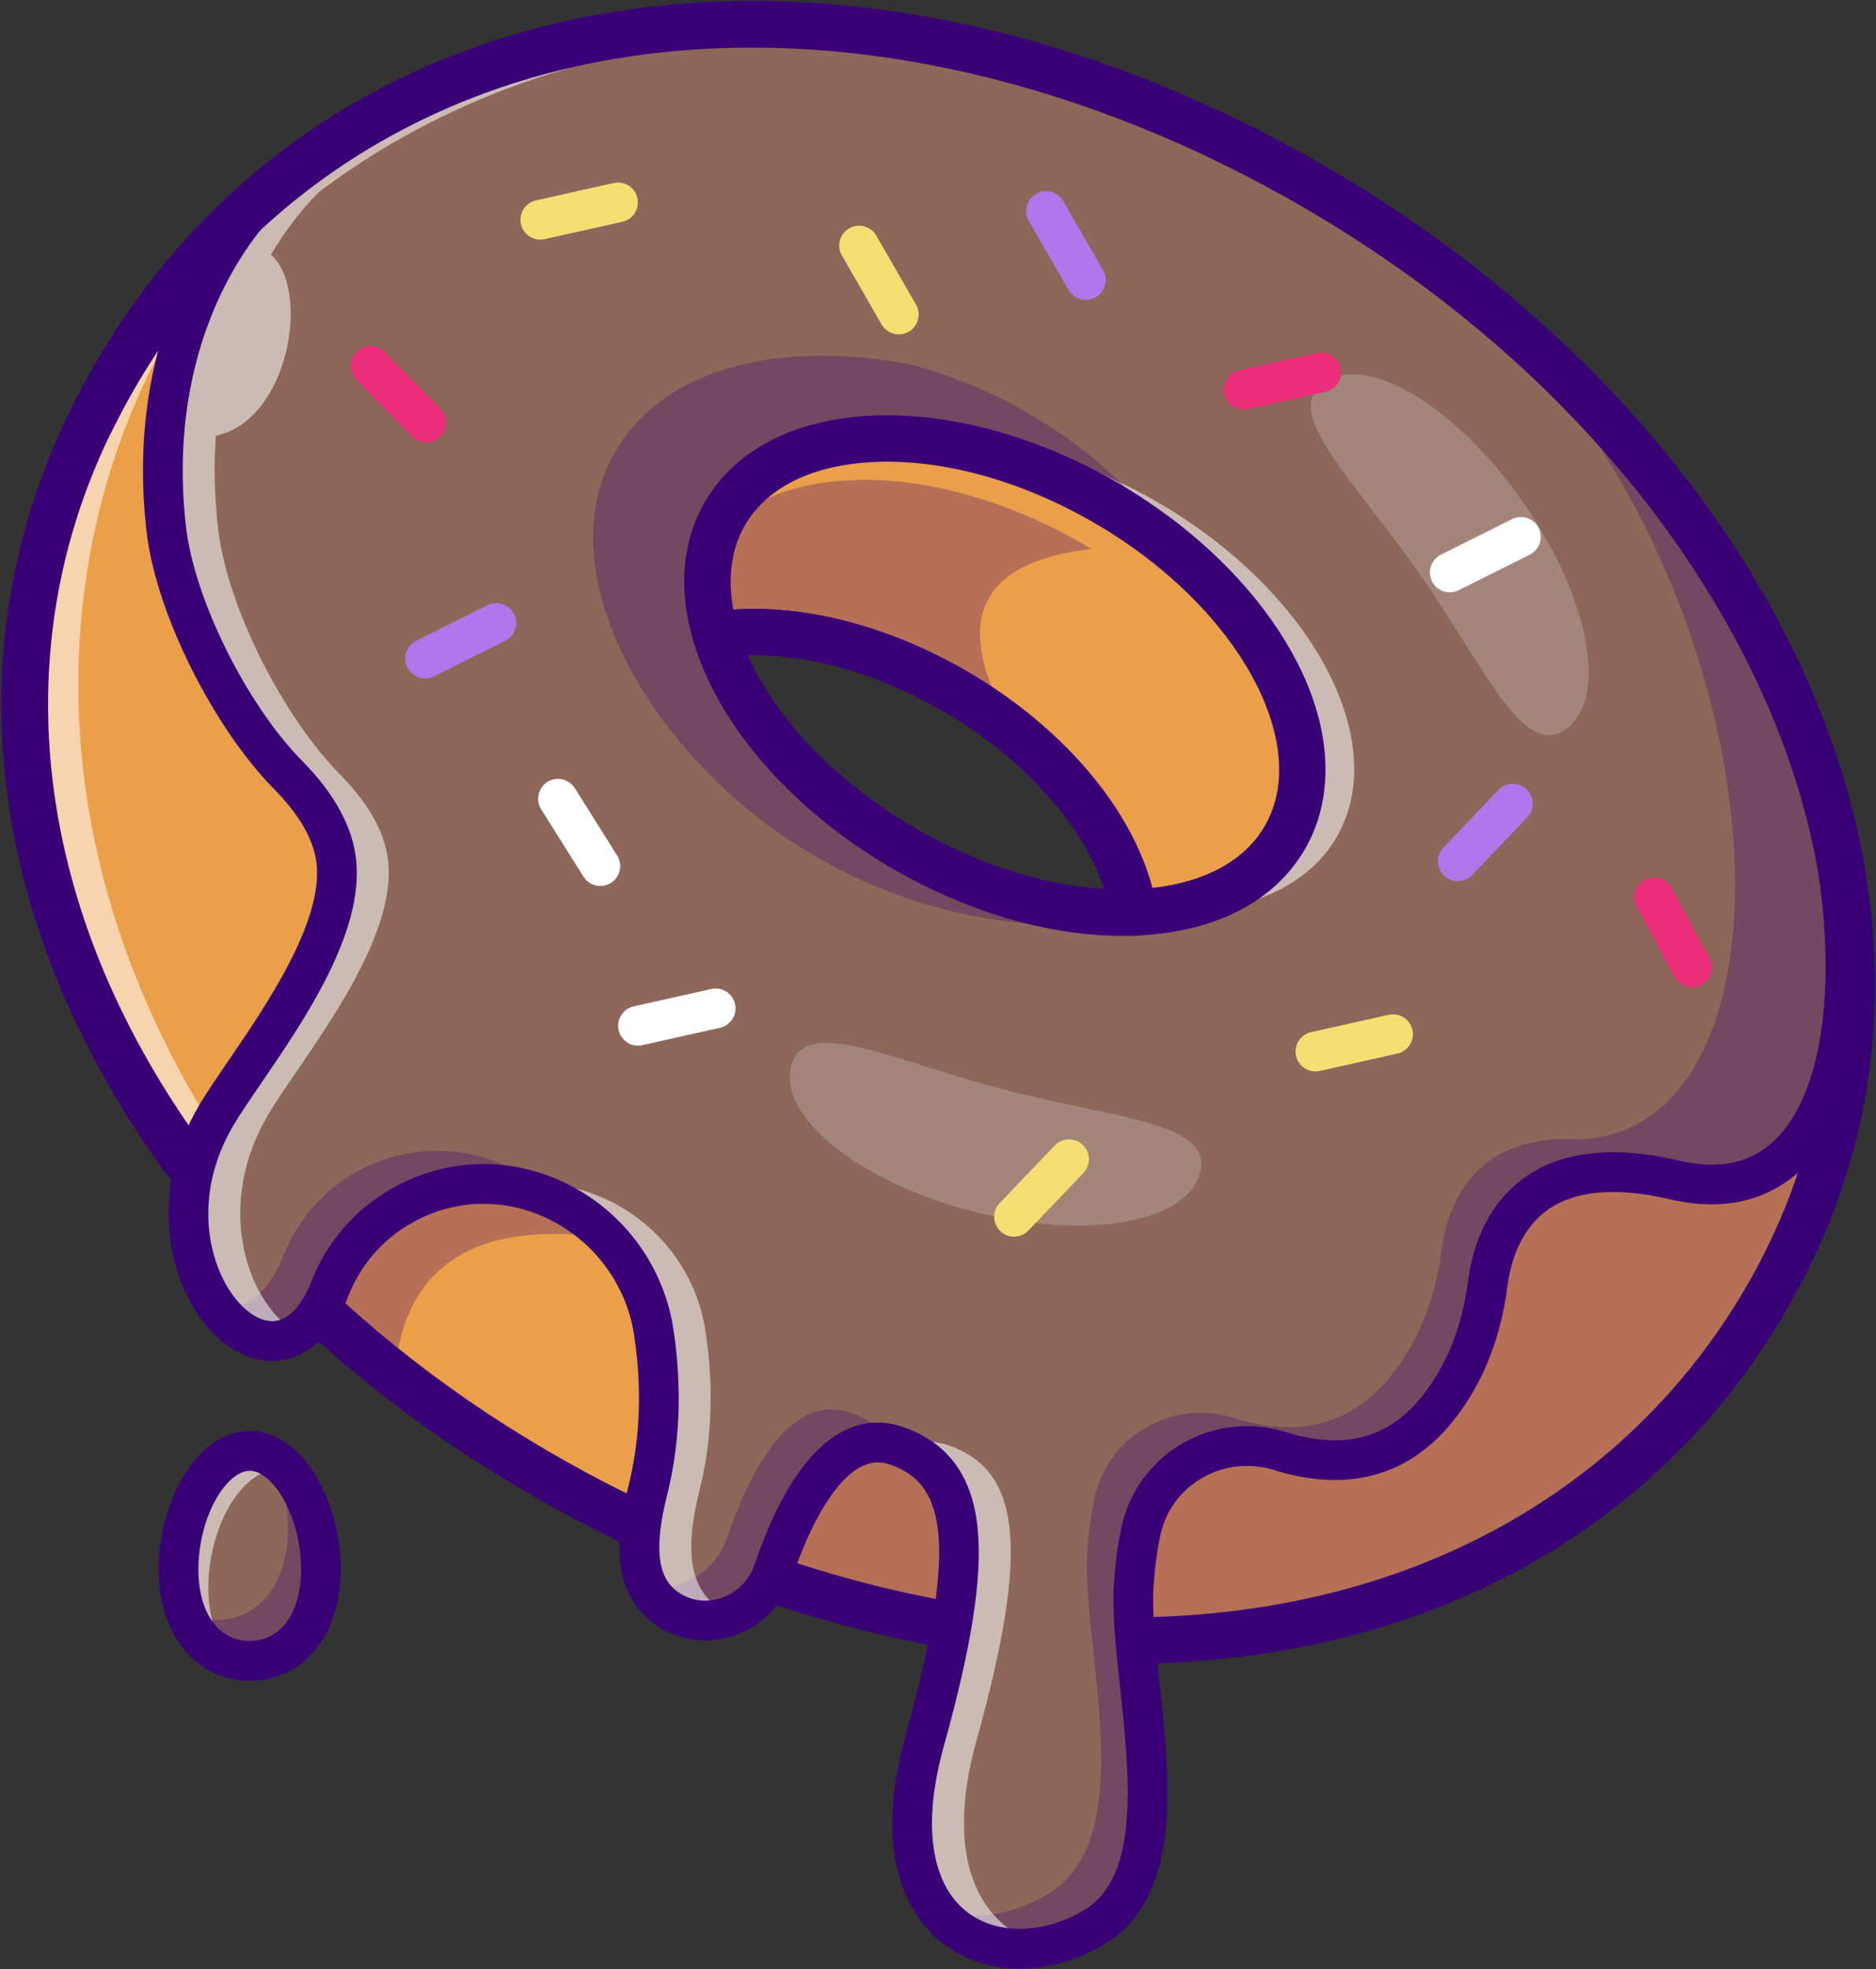 <?xml version="1.0" encoding="UTF-8"?> <svg xmlns="http://www.w3.org/2000/svg" width="1136" height="1192" viewBox="0 0 1136 1192" fill="none"><rect x="0" y="0" width="1136" height="1192" fill="#333333" stroke="none"/><path d="M747.716 87.308C488.869 -40.331 225.089 3.138 90.433 194.937C77.481 213.383 65.731 233.233 55.265 254.446C-16.474 400.01 11.315 560.211 106.875 695.148C169.792 783.97 262.103 861.844 374.784 917.383C453.702 956.32 534.343 980.14 612.137 989.083C814.042 1012.34 997.019 935.268 1082.91 761.033C1095.63 735.248 1105.05 708.902 1111.35 682.196C1164.2 458.917 1001.19 212.26 747.716 87.308ZM547.977 513.895C488.468 479.569 447.045 430.406 433.37 384.251C474.954 378.115 527.807 389.223 577.771 418.096C638.965 453.424 679.385 505.835 686.564 552.351C644.698 553.875 595.135 541.123 547.977 513.895Z" fill="#EB9F49"></path><g opacity="0.55"><path d="M131.295 686.607C131.295 686.607 120.027 690.657 106.874 695.148C11.316 560.211 -16.474 400.01 55.265 254.447C65.731 233.234 77.48 213.384 90.433 194.938L108.357 192.732C31.766 318.526 14.844 503.91 131.295 686.607Z" fill="white"></path></g><path d="M681.661 1007.14C579.734 1007.14 471.826 980.869 368.579 929.972C225.756 859.567 113.128 753.126 51.442 630.257C20.256 568.14 3.303 504.352 1.054 440.667C-1.309 373.778 12.692 309.034 42.666 248.228C72.755 187.188 113.941 135.898 165.077 95.782C214.672 56.875 272.33 29.442 336.449 14.245C400.01 -0.82 467.989 -3.402 538.497 6.567C610.301 16.72 682.78 39.65 753.922 74.719C825.346 109.928 890.025 154.58 946.161 207.432C1001.78 259.798 1046.4 317.726 1078.78 379.607C1112.12 443.317 1130.91 508.314 1134.64 572.792C1138.6 641.094 1125.42 706.512 1095.49 767.227C1065.48 828.116 1023.37 878.918 970.329 918.225C919.467 955.919 859.975 982.056 793.508 995.911C757.456 1003.43 719.974 1007.14 681.661 1007.14ZM455.224 28.823C416.539 28.823 378.885 33.036 342.922 41.559C220.923 70.474 123.232 148.279 67.842 260.64C13.352 371.178 16.436 497.971 76.528 617.663C135.489 735.104 243.615 837.075 380.989 904.795C480.364 953.783 583.998 979.081 681.585 979.085C718.007 979.085 753.572 975.563 787.779 968.432C915.159 941.882 1015.5 866.018 1070.32 754.817C1124.47 644.962 1118.64 516.332 1053.91 392.622C990.824 272.066 879.879 168.108 741.51 99.898C646.298 52.962 547.817 28.823 455.224 28.823Z" fill="#390176"></path><g opacity="0.3"><path d="M1111.34 682.195C1105.05 708.902 1095.63 735.248 1082.91 761.032C997.019 935.268 814.041 1012.34 612.137 989.082L630.703 862.566L811.876 678.105C811.876 678.105 1011.05 648.711 1079.22 667.438C1091.33 670.767 1102 675.82 1111.34 682.195Z" fill="#390176"></path></g><path d="M1085.08 425.835C1029.18 300.402 933.34 198.106 820.097 127.77L820.057 127.73C613.14 -0.832 348.198 -22.726 162.814 115.699C162.814 115.699 85.02 183.71 100.659 320.131C106.153 368.251 140.479 434.657 174.524 469.143C189.08 483.901 201.632 502.026 203.677 521.715C209.05 572.522 150.985 641.454 131.175 674.777C76.358 767.008 168.268 865.253 200.669 777.714C210.493 754.657 227.256 738.015 247.025 727.83C309.661 695.549 385.41 736.812 395.876 806.466C399.806 832.331 401.25 866.737 392.147 902.667C382.563 940.722 386.653 963.539 406.222 975.208C429.36 989.003 459.475 976.692 468.177 951.228C480.848 914.135 505.791 862.085 543.204 875.278C586.232 890.476 592.728 936.11 559.966 1053.72C527.164 1171.34 607.364 1200.77 663.505 1166C719.645 1131.24 682.472 1015.23 686.563 958.807C687.405 946.777 688.889 936.271 690.813 927.128C698.793 889.193 737.891 866.817 774.904 878.326C824.026 893.644 858.994 876.762 882.733 834.416C892.678 816.692 898.292 796.963 900.939 776.792C904.387 750.566 920.307 702.527 991.686 710.387C998.503 711.109 1005.84 712.351 1013.7 714.196C1134 742.266 1138.01 552.472 1085.08 425.835ZM778.112 506.878C768.047 524.321 751.686 536.792 731.155 544.171C717.841 549.023 702.764 551.75 686.564 552.351C644.699 553.875 595.135 541.123 547.977 513.895C488.468 479.57 447.045 430.406 433.371 384.251C425.431 357.745 426.714 332.241 438.905 311.028C472.389 253.084 575.406 249.996 669.12 304.051C687.928 314.918 704.97 327.269 719.847 340.542C779.035 393.273 804.819 460.562 778.112 506.878Z" fill="#8D6759"></path><g opacity="0.3"><path d="M218.954 707.779C199.184 717.965 182.423 734.607 172.598 757.665C162.533 784.892 146.653 794.155 131.295 791.148C151.385 818.577 183.946 822.907 200.668 777.714C210.493 754.657 227.255 738.015 247.024 727.83C277.179 712.271 310.382 713.795 337.891 727.349C307.655 697.273 260.457 686.406 218.954 707.779ZM515.134 855.228C477.721 842.035 452.779 894.085 440.106 931.178C433.089 951.749 412.076 963.739 392.066 960.29C395.194 966.546 399.926 971.438 406.222 975.208C429.359 989.002 459.475 976.691 468.176 951.228C480.687 914.576 505.189 863.368 541.84 874.877C535.625 865.574 526.683 859.318 515.134 855.228ZM845.039 144.01C846.803 145.173 848.528 146.335 850.252 147.539C848.327 146.216 846.442 144.892 844.517 143.609C844.678 143.729 844.878 143.89 845.039 144.01Z" fill="#390176"></path></g><g opacity="0.3"><path d="M1013.7 714.196C1011.98 713.795 1010.25 713.394 1008.57 713.073C1006.88 712.712 1005.2 712.392 1003.56 712.111C1002.67 711.95 1001.79 711.79 1000.95 711.67C999.586 711.429 998.223 711.188 996.899 711.028C995.135 710.747 993.411 710.547 991.686 710.387C920.308 702.527 904.388 750.567 900.939 776.792C898.293 796.963 892.679 816.692 882.734 834.416C858.995 876.763 824.027 893.644 774.905 878.326C737.892 866.817 698.794 889.193 690.814 927.128C688.889 936.271 687.406 946.777 686.563 958.807C682.473 1015.23 719.646 1131.24 663.505 1166C630.583 1186.38 589.44 1184.69 567.586 1156.14C588.518 1163.24 613.782 1159.39 635.436 1145.95C691.576 1111.19 654.403 995.178 658.493 938.756C659.336 926.726 660.819 916.22 662.744 907.078C670.724 869.143 709.822 846.767 746.835 858.276C795.957 873.594 830.925 856.712 854.664 814.366C864.609 796.642 870.223 776.912 872.87 756.742C876.198 731.278 891.316 685.283 957.44 689.774H957.48C1117.52 680.712 1071.19 265.454 820.097 127.77C828.518 132.983 836.819 138.396 845.039 144.01C846.804 145.173 848.528 146.336 850.252 147.539C850.813 147.94 851.335 148.301 851.856 148.662C855.024 150.868 858.192 153.113 861.32 155.359C885.981 173.084 909.6 192.412 931.896 213.264C933.861 215.069 935.826 216.953 937.791 218.838C940.318 221.204 942.804 223.61 945.25 226.056C947.255 227.981 949.26 229.986 951.225 231.991C953.631 234.397 955.956 236.803 958.283 239.209C960.729 241.736 963.134 244.262 965.541 246.828C968.428 249.916 971.275 253.003 974.082 256.131C976.608 258.898 979.094 261.705 981.541 264.553C984.628 268.081 987.676 271.65 990.644 275.219C993.371 278.467 996.057 281.715 998.664 285.004C998.743 285.044 998.784 285.124 998.824 285.164C1001.43 288.412 1004 291.66 1006.52 294.948C1009.13 298.276 1011.66 301.645 1014.18 305.054C1016.71 308.422 1019.19 311.831 1021.64 315.279C1023.81 318.287 1025.93 321.294 1028.02 324.342C1031.34 329.194 1034.59 334.046 1037.8 338.979C1039.12 341.024 1040.45 343.069 1041.73 345.114C1042.61 346.477 1043.46 347.8 1044.3 349.164C1045.58 351.209 1046.86 353.294 1048.11 355.379C1048.99 356.822 1049.91 358.306 1050.75 359.79C1052.12 361.996 1053.4 364.201 1054.68 366.447C1056.41 369.374 1058.05 372.302 1059.7 375.269C1061.06 377.635 1062.34 380.001 1063.67 382.407C1071.32 396.562 1078.46 411.039 1085.08 425.836C1138.01 552.472 1134 742.266 1013.7 714.196Z" fill="#390176"></path></g><g opacity="0.55"><path d="M700.517 303.729C648.788 273.895 594.251 261.463 550.101 266.115C585.79 269.363 625.209 281.875 663.104 303.729C756.738 357.785 805.54 448.611 772.096 506.556C757.058 532.581 727.986 547.538 692.056 551.188C700.958 552.07 709.62 552.351 717.96 552.03C759.143 550.546 792.908 535.308 809.509 506.556C842.954 448.611 794.152 357.785 700.517 303.729ZM591.365 1053.4C624.126 935.789 617.63 890.155 574.603 874.957C563.616 871.068 553.711 872.832 544.889 878.206C580.899 896.211 584.628 943.208 553.951 1053.4C526.122 1153.13 579.576 1189.46 630.703 1176.99C595.374 1167.37 570.472 1128.23 591.365 1053.4ZM437.62 974.887C418.051 963.218 413.961 940.401 423.545 902.346C432.647 866.415 431.204 832.01 427.274 806.145C418.291 746.276 361.029 707.378 305.369 718.165C347.033 726.025 382.923 759.789 389.86 806.145C393.79 832.01 395.233 866.415 386.131 902.346C376.547 940.401 380.638 963.218 400.206 974.887C412.918 982.466 427.675 982.185 439.905 976.13C439.144 975.769 438.382 975.329 437.62 974.887Z" fill="white"></path></g><g opacity="0.55"><path d="M162.573 674.456C130.052 729.152 149.14 785.975 176.849 804.822C138.072 835.699 78.523 752.892 125.16 674.456C144.969 641.133 203.034 572.2 197.661 521.393C195.616 501.704 183.065 483.579 168.508 468.822C134.463 434.335 100.137 367.93 94.644 319.809C79.005 183.388 156.799 115.378 156.799 115.378C248.669 46.767 360.108 17.534 474.353 21.183C373.341 24.391 276.017 54.266 194.213 115.378C194.213 115.378 179.456 128.29 164.057 154.155C188.318 175.529 175.005 254.486 130.694 263.749C129.491 280.912 129.732 299.599 132.058 319.809C137.552 367.93 171.877 434.335 205.923 468.822C220.479 483.579 233.031 501.704 235.075 521.393C240.448 572.2 182.383 641.133 162.573 674.456Z" fill="white"></path></g><path d="M617.52 1191.71C600.307 1191.71 584.519 1186.67 571.738 1177.07C557.023 1166.02 546.989 1149.29 542.722 1128.69C538.151 1106.63 540.049 1080.32 548.363 1050.49C582.309 928.71 570.024 897.501 539.201 886.623C533.15 884.488 527.712 884.761 522.085 887.487C507.08 894.758 491.983 918.773 479.576 955.107C474.094 971.165 461.786 983.739 445.807 989.605C430.493 995.228 413.82 993.742 400.064 985.533C367.959 966.371 373.521 927.392 380.497 899.738C387.673 871.284 388.851 840.503 383.996 808.249C379.519 778.504 360.79 752.535 333.894 738.781C307.791 725.431 278.14 725.342 252.547 738.535C234.102 748.042 220.037 763.126 211.858 782.165C199.426 815.478 179.721 822.407 169.061 823.568C150.703 825.567 131.844 814.481 118.613 793.911C101.295 766.987 91.487 718.022 120.833 668.632C125.272 661.161 131.286 652.367 138.247 642.183C161.032 608.858 195.464 558.497 191.726 522.988C190.22 508.688 181.545 493.417 165.94 477.598C148.305 459.722 130.618 433.991 116.137 405.146C101.224 375.439 91.48 345.728 88.702 321.486C80.284 248.031 98.454 193.809 115.18 161.258C133.518 125.567 154.047 107.395 154.912 106.638C159.915 102.264 167.516 102.775 171.887 107.778C176.254 112.772 175.751 120.358 170.769 124.734C170.374 125.086 152.169 141.498 136.042 173.307C121.12 202.739 104.941 251.863 112.606 318.745C117.648 362.745 149.258 426.425 183.069 460.7C202.6 480.5 213.564 500.609 215.654 520.468C220.317 564.774 184.363 617.363 158.11 655.762C151.379 665.606 145.566 674.109 141.518 680.922C117.78 720.87 125.244 759.744 138.848 780.895C146.916 793.439 157.497 800.622 166.455 799.65C175.374 798.678 183.523 789.4 189.401 773.525C189.468 773.343 189.539 773.163 189.615 772.986C200.002 748.607 217.951 729.299 241.522 717.149C274.094 700.358 311.755 700.435 344.848 717.359C378.631 734.635 402.16 767.273 407.788 804.667C413.12 840.093 411.787 874.059 403.825 905.622C393.305 947.326 402.878 959.192 412.394 964.872C419.999 969.411 428.919 970.173 437.515 967.019C446.649 963.666 453.68 956.491 456.807 947.333C471.726 903.641 490.158 876.222 511.593 865.835C523.058 860.279 535.041 859.64 547.209 863.934C574.06 873.412 588.702 893.335 591.972 924.844C595.007 954.078 588.514 996.057 571.54 1056.95C564.266 1083.05 562.497 1105.54 566.282 1123.81C569.387 1138.8 576.084 1150.24 586.188 1157.83C604.475 1171.57 633.001 1170.74 657.174 1155.78C690.505 1135.14 683.976 1074.58 678.214 1021.15C675.681 997.663 673.289 975.477 674.55 957.956C675.421 945.866 676.929 934.662 679.033 924.655C683.488 903.479 696.773 885.034 715.483 874.051C734.454 862.913 757.419 860.289 778.486 866.847C820.469 879.916 850.261 867.741 872.249 828.535C880.717 813.438 886.354 795.508 889.003 775.243C891.545 755.804 899.677 729.096 923.99 712.255C946.445 696.702 977.552 693.419 1016.45 702.493C1043.56 708.822 1064.06 703.239 1079.13 685.427C1097.51 663.681 1106.82 624.418 1105.33 574.87C1103.9 527.356 1092.47 474.727 1073.97 430.478C1071.4 424.348 1074.29 417.301 1080.42 414.738C1086.55 412.171 1093.6 415.065 1096.16 421.194C1115.76 468.056 1127.87 523.804 1129.38 574.147C1130.17 600.483 1128.12 624.417 1123.27 645.287C1117.91 668.347 1109.24 687.079 1097.5 700.963C1085.92 714.649 1066.58 729.024 1036.42 729.026C1028.67 729.026 1020.21 728.078 1010.98 725.923C978.978 718.454 954.321 720.513 937.69 732.033C920.628 743.852 914.771 763.749 912.86 778.361C909.811 801.68 903.209 822.52 893.234 840.304C879.844 864.179 862.963 880.582 843.06 889.055C822.269 897.906 798.137 898.163 771.335 889.819C756.721 885.27 740.803 887.083 727.664 894.798C714.595 902.47 705.686 914.832 702.579 929.606C700.696 938.553 699.341 948.672 698.548 959.683C697.442 975.046 699.721 996.188 702.135 1018.57C705.148 1046.52 708.564 1078.2 706.002 1105.85C702.825 1140.11 690.995 1163.14 669.837 1176.23C654.191 1185.92 636.855 1191.26 619.701 1191.68C618.972 1191.7 618.244 1191.71 617.52 1191.71Z" fill="#390176"></path><path d="M1082.89 775.061C1080.81 775.061 1078.7 774.595 1076.7 773.611C1069.75 770.184 1066.89 761.77 1070.32 754.817C1124.47 644.962 1118.64 516.333 1053.91 392.622C990.825 272.066 879.88 168.108 741.511 99.898C606.519 33.352 464.963 12.634 342.923 41.56C220.924 70.475 123.232 148.28 67.843 260.64C64.416 267.594 56.001 270.452 49.049 267.024C42.097 263.597 39.239 255.182 42.666 248.229C72.757 187.189 113.941 135.899 165.077 95.783C214.672 56.876 272.331 29.443 336.449 14.246C400.01 -0.819 467.988 -3.402 538.497 6.567C610.301 16.72 682.78 39.65 753.922 74.72C825.347 109.929 890.026 154.58 946.161 207.433C1001.78 259.799 1046.4 317.727 1078.78 379.608C1112.12 443.317 1130.91 508.314 1134.64 572.793C1138.6 641.095 1125.42 706.512 1095.49 767.227C1093.05 772.185 1088.07 775.06 1082.89 775.061Z" fill="#390176"></path><path d="M686.556 566.386C679.66 566.386 673.749 561.354 672.691 554.488C667.743 522.375 644.803 487.041 609.756 457.545C597.859 447.508 584.74 438.327 570.752 430.248C525.123 403.882 475.792 392.176 435.419 398.135C428.522 399.149 421.925 394.955 419.926 388.277C410.6 357.146 412.955 328.014 426.736 304.034C445.467 271.618 482.491 252.975 531.002 251.509C577.035 250.127 628.576 264.46 676.133 291.892C689.489 299.607 702.196 308.168 713.905 317.342C749.654 345.243 777.213 379.519 791.483 413.838C806.753 450.562 806.32 486.096 790.267 513.896V513.895C771.724 546.008 735.074 564.646 687.069 566.377C686.897 566.383 686.726 566.386 686.556 566.386ZM456.631 368.566C497.348 368.566 542.742 381.644 584.793 405.943C600.21 414.847 614.696 424.987 627.844 436.079C663.631 466.199 688.544 502.522 697.767 537.482C729.879 533.962 753.854 520.82 765.958 499.86V499.859C790.473 457.409 761.31 389.949 696.614 339.456C685.917 331.076 674.312 323.258 662.099 316.205C619.003 291.346 572.771 278.337 531.848 279.568C493.417 280.729 464.724 294.395 451.055 318.051C442.813 332.395 440.448 349.839 444.065 368.995C448.195 368.708 452.391 368.566 456.631 368.566Z" fill="#390176"></path><path d="M679.713 566.509C635.326 566.509 586.358 552.276 540.939 526.053C480.412 491.148 435.161 439.631 419.899 388.247C418.741 384.346 419.332 380.134 421.521 376.703C423.709 373.273 427.279 370.961 431.305 370.366C477.803 363.505 533.744 376.464 584.791 405.92C648.029 442.436 692.334 497.726 700.421 550.214C701.031 554.174 699.92 558.207 697.366 561.295C694.813 564.383 691.062 566.232 687.057 566.377C684.624 566.464 682.175 566.509 679.713 566.509ZM452.876 396.663C470.183 435.825 507.175 474.179 554.968 501.738C592.394 523.347 632.133 535.982 668.693 538.116C655.834 499.075 619.127 458.161 570.758 430.23C531.499 407.577 489.518 395.76 452.876 396.663Z" fill="#390176"></path><path d="M194.332 950.012C194.332 985.323 175.032 1005.37 151.224 1005.37C127.416 1005.37 108.116 985.323 108.116 950.012C108.116 914.702 127.416 878.286 151.224 878.286C175.032 878.286 194.332 914.702 194.332 950.012Z" fill="#8D6759"></path><g opacity="0.3"><path d="M194.332 950.025C194.332 985.313 175.044 1005.36 151.225 1005.36C133.981 1005.36 119.144 994.857 112.247 975.729C117.981 978.937 124.437 980.582 131.295 980.582C155.114 980.582 174.403 960.532 174.403 925.203C174.403 910.245 170.954 895.048 165.1 882.536C182.102 893.083 194.332 921.915 194.332 950.025Z" fill="#390176"></path></g><g opacity="0.55"><path d="M173.641 889.714C172.197 889.433 170.754 889.313 169.27 889.313C145.45 889.313 126.162 925.724 126.162 961.053C126.162 979.98 131.736 994.536 140.518 1003.96C121.871 998.787 108.117 979.859 108.117 950.025C108.117 914.696 127.405 878.285 151.225 878.285C159.446 878.285 167.105 882.616 173.641 889.714Z" fill="white"></path></g><path d="M151.225 1017.4C118.76 1017.4 96.087 989.692 96.087 950.012C96.087 930.661 101.276 910.572 110.324 894.894C120.981 876.426 135.507 866.255 151.225 866.255C166.943 866.255 181.469 876.426 192.126 894.894C201.173 910.572 206.362 930.661 206.362 950.012C206.362 989.692 183.689 1017.4 151.225 1017.4ZM151.225 890.316C137.236 890.316 120.147 917.862 120.147 950.012C120.147 976.335 132.345 993.344 151.225 993.344C170.104 993.344 182.302 976.335 182.302 950.012C182.302 917.862 165.214 890.316 151.225 890.316Z" fill="#390176"></path><g opacity="0.2"><path d="M726.678 709.911C718.65 740.623 656.733 751.037 588.383 733.171C520.032 715.306 471.13 675.927 479.158 645.214C487.185 614.503 539.299 641.592 607.65 659.457C676.001 677.323 734.705 679.199 726.678 709.911Z" fill="white"></path></g><g opacity="0.2"><path d="M801.647 231.655C827.672 213.478 881.563 245.695 922.016 303.613C962.47 361.531 974.167 423.218 948.143 441.395C922.118 459.572 900.007 405.159 859.553 347.241C819.099 289.323 775.623 249.832 801.647 231.655Z" fill="white"></path></g><g opacity="0.3"><path d="M741.019 543.89C689.571 563.82 637.721 563.018 595.134 555.479C520.989 542.366 453.821 502.426 407.104 443.399C387.295 418.296 373.1 392.111 365.561 366.607C355.415 332.843 357.059 300.361 372.618 273.334C402.051 222.366 473.791 204.723 554.673 221.404H554.713C630.823 243.259 684.598 289.414 719.846 340.542C704.969 327.268 687.926 314.918 669.119 304.051C575.405 249.996 472.387 253.083 438.903 311.028C426.713 332.241 425.43 357.745 433.369 384.251C447.044 430.406 488.467 479.569 547.976 513.895C595.134 541.122 644.697 553.874 686.562 552.351C702.763 551.75 717.84 549.023 731.153 544.17C734.403 544.09 737.69 544.01 741.019 543.89Z" fill="#390176"></path></g><g opacity="0.3"><path d="M617.724 449.227L617.122 449.147C607.017 440.645 595.989 432.585 584.039 425.207C581.433 423.562 578.786 421.999 576.099 420.435C526.135 391.562 473.283 380.455 431.698 386.59C425.443 365.778 424.921 345.567 430.896 327.562C469.232 277.918 566.515 277.758 655.417 329.046C657.262 330.129 659.106 331.211 660.911 332.334C620.53 336.986 598.234 351.302 594.144 375.282C590.896 394.009 598.757 418.671 617.724 449.227Z" fill="#390176"></path></g><g opacity="0.3"><path d="M540.348 872.845L507.114 878.286L484.056 930.416L468.191 951.22L576.786 980.941V889.313L540.348 872.845Z" fill="#390176"></path></g><g opacity="0.3"><path d="M372.638 749.965C289.458 737.229 244.656 764.423 238.933 832.272L197.065 786.191C243.168 711.201 301.692 699.126 372.638 749.965Z" fill="#390176"></path></g><path d="M657.501 181.546C653.34 181.546 649.294 179.385 647.067 175.521L623.006 133.777C619.689 128.02 621.666 120.664 627.422 117.347C633.179 114.029 640.534 116.006 643.852 121.762L667.912 163.507C671.23 169.263 669.253 176.619 663.497 179.937C661.605 181.027 659.538 181.546 657.501 181.546Z" fill="#B177EA"></path><path d="M544.29 202.418C540.129 202.418 536.083 200.257 533.856 196.393L509.796 154.649C506.478 148.893 508.455 141.537 514.211 138.218C519.968 134.901 527.323 136.878 530.641 142.634L554.701 184.378C558.019 190.135 556.042 197.491 550.286 200.809C548.394 201.9 546.328 202.418 544.29 202.418Z" fill="#F7DE72"></path><path d="M877.897 358.573C873.484 358.573 869.234 356.134 867.127 351.918C864.157 345.975 866.567 338.749 872.51 335.778L915.61 314.24C921.552 311.272 928.778 313.68 931.749 319.624C934.718 325.567 932.308 332.792 926.365 335.763L883.266 357.302C881.54 358.164 879.705 358.573 877.897 358.573Z" fill="white"></path><path d="M257.455 410.655C253.041 410.655 248.792 408.217 246.684 404C243.715 398.057 246.125 390.831 252.068 387.861L295.168 366.322C301.11 363.355 308.336 365.762 311.307 371.706C314.277 377.649 311.867 384.874 305.923 387.845L262.824 409.383C261.098 410.246 259.263 410.655 257.455 410.655Z" fill="#B177EA"></path><path d="M1024.57 597.627C1020.29 597.627 1016.15 595.344 1013.97 591.319L991.044 548.944C987.882 543.101 990.056 535.8 995.899 532.638C1001.74 529.476 1009.04 531.65 1012.2 537.493L1035.13 579.868C1038.3 585.712 1036.12 593.012 1030.28 596.173C1028.46 597.159 1026.5 597.627 1024.57 597.627Z" fill="#ED2E7A"></path><path d="M363.549 536.327C359.549 536.327 355.639 534.335 353.353 530.699L327.708 489.909C324.171 484.284 325.864 476.858 331.489 473.322C337.115 469.785 344.54 471.477 348.077 477.103L373.722 517.893C377.259 523.518 375.566 530.944 369.941 534.48C367.951 535.73 365.737 536.327 363.549 536.327Z" fill="white"></path><path d="M796.526 648.573C791.018 648.573 786.049 644.765 784.797 639.165C783.348 632.681 787.429 626.249 793.913 624.8L840.934 614.288C847.416 612.842 853.85 616.92 855.298 623.404C856.748 629.888 852.666 636.319 846.182 637.769L799.161 648.28C798.278 648.477 797.395 648.573 796.526 648.573Z" fill="#F7DE72"></path><path d="M327.192 145.058C321.683 145.058 316.715 141.25 315.463 135.65C314.014 129.166 318.095 122.734 324.579 121.285L371.601 110.774C378.084 109.325 384.516 113.406 385.966 119.889C387.415 126.373 383.334 132.805 376.85 134.254L329.829 144.765C328.945 144.963 328.061 145.058 327.192 145.058Z" fill="#F7DE72"></path><path d="M753.089 247.942C747.579 247.942 742.612 244.134 741.36 238.534C739.91 232.05 743.992 225.619 750.475 224.169L797.497 213.658C803.982 212.209 810.412 216.29 811.862 222.774C813.311 229.258 809.23 235.69 802.746 237.139L755.724 247.65C754.841 247.848 753.958 247.942 753.089 247.942Z" fill="#ED2E7A"></path><path d="M386.338 632.955C380.828 632.955 375.861 629.148 374.609 623.548C373.159 617.064 377.241 610.632 383.725 609.183L430.746 598.672C437.229 597.225 443.662 601.304 445.11 607.788C446.56 614.271 442.479 620.703 435.995 622.153L388.974 632.663C388.09 632.861 387.207 632.955 386.338 632.955Z" fill="white"></path><path d="M258.109 267.888C254.994 267.888 251.883 266.686 249.527 264.289L215.759 229.921C211.102 225.181 211.169 217.565 215.909 212.908C220.648 208.251 228.264 208.319 232.921 213.058L266.689 247.427C271.346 252.166 271.279 259.783 266.539 264.44C264.197 266.74 261.151 267.888 258.109 267.888Z" fill="#ED2E7A"></path><path d="M614.05 748.594C611.061 748.594 608.067 747.487 605.736 745.257C600.935 740.665 600.766 733.05 605.358 728.248L638.661 693.429C643.253 688.628 650.869 688.458 655.67 693.051C660.471 697.643 660.641 705.258 656.048 710.06L622.745 744.879C620.383 747.349 617.219 748.594 614.05 748.594Z" fill="#F7DE72"></path><path d="M882.786 533.341C879.796 533.341 876.803 532.234 874.472 530.004C869.67 525.412 869.501 517.797 874.093 512.995L907.396 478.175C911.987 473.374 919.603 473.204 924.404 477.796C929.206 482.388 929.375 490.003 924.783 494.805L891.48 529.625C889.118 532.096 885.954 533.341 882.786 533.341Z" fill="#B177EA"></path></svg> 